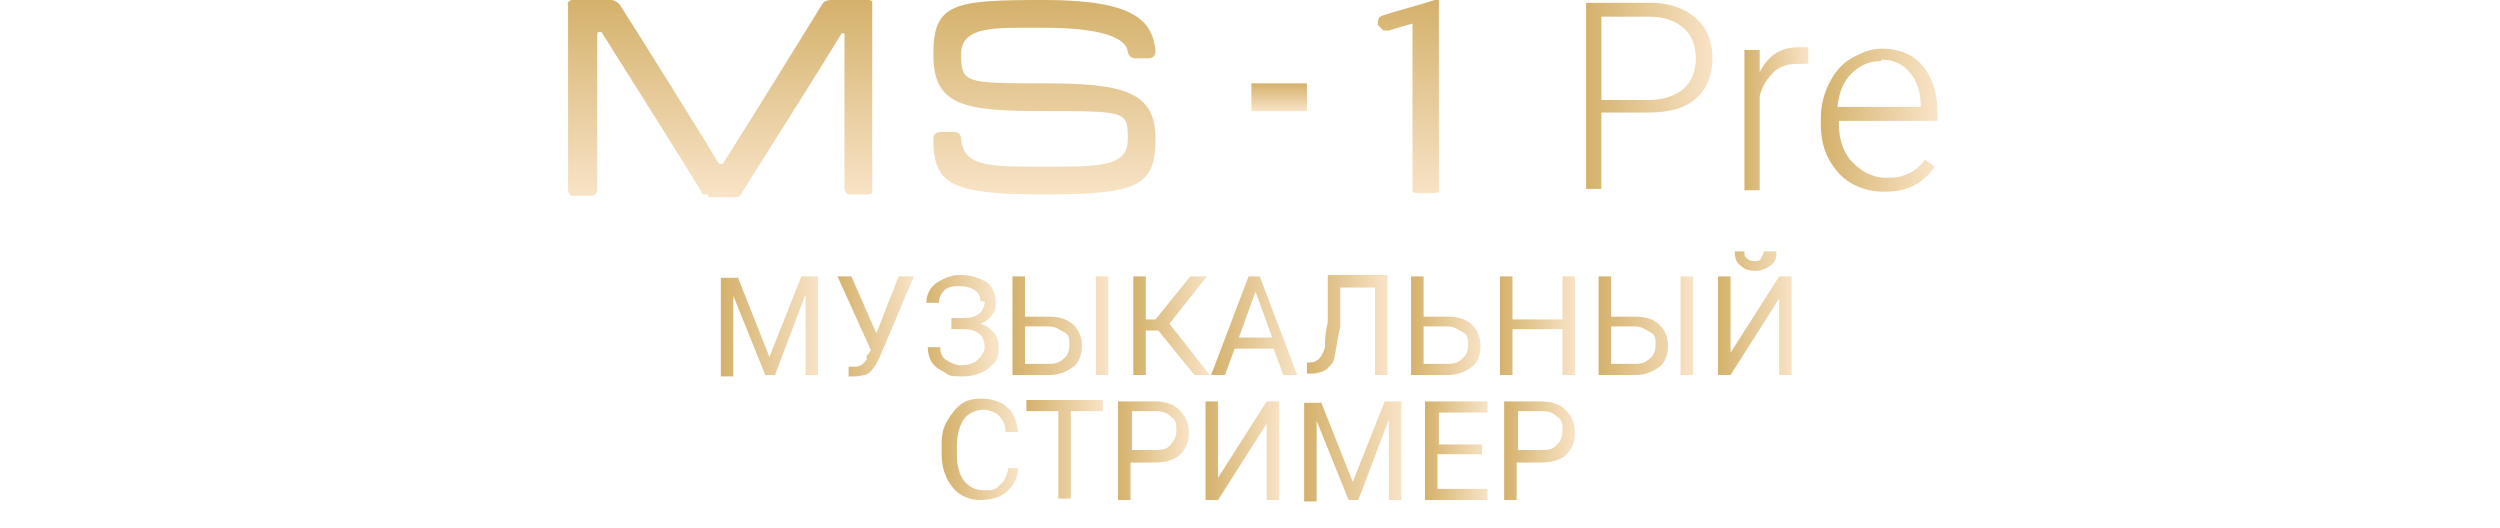 <?xml version="1.0" encoding="UTF-8"?>
<svg id="_Слой_1" data-name=" Слой 1" xmlns="http://www.w3.org/2000/svg" version="1.1" xmlns:xlink="http://www.w3.org/1999/xlink" width="180" viewBox="0 0 130 38">
  <defs>
    <style>
      .cls-1 {
        fill: url(#_Безымянный_градиент_3);
      }

      .cls-1, .cls-2, .cls-3, .cls-4, .cls-5, .cls-6, .cls-7, .cls-8, .cls-9, .cls-10, .cls-11, .cls-12, .cls-13, .cls-14, .cls-15, .cls-16, .cls-17, .cls-18, .cls-19, .cls-20, .cls-21, .cls-22, .cls-23, .cls-24, .cls-25 {
        stroke-width: 0px;
      }

      .cls-1, .cls-25 {
        fill-rule: evenodd;
      }

      .cls-2 {
        fill: url(#_Безымянный_градиент_12);
      }

      .cls-3 {
        fill: url(#_Безымянный_градиент_2);
      }

      .cls-4 {
        fill: url(#_Безымянный_градиент-4);
      }

      .cls-5 {
        fill: url(#_Безымянный_градиент);
      }

      .cls-6 {
        fill: url(#_Безымянный_градиент_9);
      }

      .cls-7 {
        fill: url(#_Безымянный_градиент_21);
      }

      .cls-8 {
        fill: url(#_Безымянный_градиент_18);
      }

      .cls-9 {
        fill: url(#_Безымянный_градиент_8);
      }

      .cls-10 {
        fill: url(#_Безымянный_градиент_16);
      }

      .cls-11 {
        fill: url(#_Безымянный_градиент_13);
      }

      .cls-12 {
        fill: url(#_Безымянный_градиент-3);
      }

      .cls-13 {
        fill: url(#_Безымянный_градиент_10);
      }

      .cls-14 {
        fill: url(#_Безымянный_градиент_22);
      }

      .cls-15 {
        fill: url(#_Безымянный_градиент_5);
      }

      .cls-16 {
        fill: url(#_Безымянный_градиент_6);
      }

      .cls-17 {
        fill: url(#_Безымянный_градиент_17);
      }

      .cls-18 {
        fill: url(#_Безымянный_градиент_14);
      }

      .cls-19 {
        fill: url(#_Безымянный_градиент_20);
      }

      .cls-20 {
        fill: url(#_Безымянный_градиент_15);
      }

      .cls-21 {
        fill: url(#_Безымянный_градиент-2);
      }

      .cls-22 {
        fill: url(#_Безымянный_градиент_7);
      }

      .cls-23 {
        fill: url(#_Безымянный_градиент_19);
      }

      .cls-24 {
        fill: url(#_Безымянный_градиент_11);
      }

      .cls-25 {
        fill: url(#_Безымянный_градиент_4);
      }
    </style>
    <linearGradient id="_Безымянный_градиент" data-name="Безымянный градиент" x1="31.2" y1="-135.4" x2="31.2" y2="-149.4" gradientTransform="translate(19 -135.4) scale(1 -1)" gradientUnits="userSpaceOnUse">
      <stop offset="0" stop-color="#d4b16b"/>
      <stop offset="1" stop-color="#f8e3c6"/>
    </linearGradient>
    <linearGradient id="_Безымянный_градиент_2" data-name="Безымянный градиент 2" x1="48.1" y1="-141.4" x2="48.1" y2="-143.4" gradientTransform="translate(19 -135.4) scale(1 -1)" gradientUnits="userSpaceOnUse">
      <stop offset="0" stop-color="#d4b16b"/>
      <stop offset="1" stop-color="#f8e3c6"/>
    </linearGradient>
    <linearGradient id="_Безымянный_градиент_3" data-name="Безымянный градиент 3" x1="7.8" y1="-135.4" x2="7.8" y2="-149.4" gradientTransform="translate(19 -135.4) scale(1 -1)" gradientUnits="userSpaceOnUse">
      <stop offset="0" stop-color="#d4b16b"/>
      <stop offset="1" stop-color="#f8e3c6"/>
    </linearGradient>
    <linearGradient id="_Безымянный_градиент_4" data-name="Безымянный градиент 4" x1="57.4" y1="-135.4" x2="57.4" y2="-149.4" gradientTransform="translate(19 -135.4) scale(1 -1)" gradientUnits="userSpaceOnUse">
      <stop offset="0" stop-color="#d4b16b"/>
      <stop offset="1" stop-color="#f8e3c6"/>
    </linearGradient>
    <linearGradient id="_Безымянный_градиент_5" data-name="Безымянный градиент 5" x1="7.9" y1="15.1" x2="15" y2="15.1" gradientTransform="translate(19 38.6) scale(1 -1)" gradientUnits="userSpaceOnUse">
      <stop offset="0" stop-color="#d4b16b"/>
      <stop offset="1" stop-color="#f8e3c6"/>
    </linearGradient>
    <linearGradient id="_Безымянный_градиент_6" data-name="Безымянный градиент 6" x1="16.2" y1="15.1" x2="21.8" y2="15.1" gradientTransform="translate(19 38.6) scale(1 -1)" gradientUnits="userSpaceOnUse">
      <stop offset="0" stop-color="#d4b16b"/>
      <stop offset="1" stop-color="#f8e3c6"/>
    </linearGradient>
    <linearGradient id="_Безымянный_градиент_7" data-name="Безымянный градиент 7" x1="22.5" y1="15.1" x2="27.6" y2="15.1" gradientTransform="translate(19 38.6) scale(1 -1)" gradientUnits="userSpaceOnUse">
      <stop offset="0" stop-color="#d4b16b"/>
      <stop offset="1" stop-color="#f8e3c6"/>
    </linearGradient>
    <linearGradient id="_Безымянный_градиент_8" data-name="Безымянный градиент 8" x1="28.9" y1="15.1" x2="35.8" y2="15.1" gradientTransform="translate(19 38.6) scale(1 -1)" gradientUnits="userSpaceOnUse">
      <stop offset="0" stop-color="#d4b16b"/>
      <stop offset="1" stop-color="#f8e3c6"/>
    </linearGradient>
    <linearGradient id="_Безымянный_градиент_9" data-name="Безымянный градиент 9" x1="37.6" y1="15.1" x2="43.1" y2="15.1" gradientTransform="translate(19 38.6) scale(1 -1)" gradientUnits="userSpaceOnUse">
      <stop offset="0" stop-color="#d4b16b"/>
      <stop offset="1" stop-color="#f8e3c6"/>
    </linearGradient>
    <linearGradient id="_Безымянный_градиент_10" data-name="Безымянный градиент 10" x1="43.2" y1="15.1" x2="49.5" y2="15.1" gradientTransform="translate(19 38.6) scale(1 -1)" gradientUnits="userSpaceOnUse">
      <stop offset="0" stop-color="#d4b16b"/>
      <stop offset="1" stop-color="#f8e3c6"/>
    </linearGradient>
    <linearGradient id="_Безымянный_градиент_11" data-name="Безымянный градиент 11" x1="49.9" y1="15.2" x2="55.9" y2="15.2" gradientTransform="translate(19 38.6) scale(1 -1)" gradientUnits="userSpaceOnUse">
      <stop offset="0" stop-color="#d4b16b"/>
      <stop offset="1" stop-color="#f8e3c6"/>
    </linearGradient>
    <linearGradient id="_Безымянный_градиент_12" data-name="Безымянный градиент 12" x1="57.6" y1="15.1" x2="62.7" y2="15.1" gradientTransform="translate(19 38.6) scale(1 -1)" gradientUnits="userSpaceOnUse">
      <stop offset="0" stop-color="#d4b16b"/>
      <stop offset="1" stop-color="#f8e3c6"/>
    </linearGradient>
    <linearGradient id="_Безымянный_градиент_13" data-name="Безымянный градиент 13" x1="63.9" y1="15.1" x2="69.4" y2="15.1" gradientTransform="translate(19 38.6) scale(1 -1)" gradientUnits="userSpaceOnUse">
      <stop offset="0" stop-color="#d4b16b"/>
      <stop offset="1" stop-color="#f8e3c6"/>
    </linearGradient>
    <linearGradient id="_Безымянный_градиент_14" data-name="Безымянный градиент 14" x1="71.1" y1="15.1" x2="77.9" y2="15.1" gradientTransform="translate(19 38.6) scale(1 -1)" gradientUnits="userSpaceOnUse">
      <stop offset="0" stop-color="#d4b16b"/>
      <stop offset="1" stop-color="#f8e3c6"/>
    </linearGradient>
    <linearGradient id="_Безымянный_градиент_15" data-name="Безымянный градиент 15" x1="79.7" y1="16" x2="85.1" y2="16" gradientTransform="translate(19 38.6) scale(1 -1)" gradientUnits="userSpaceOnUse">
      <stop offset="0" stop-color="#d4b16b"/>
      <stop offset="1" stop-color="#f8e3c6"/>
    </linearGradient>
    <linearGradient id="_Безымянный_градиент_16" data-name="Безымянный градиент 16" x1="23.9" y1="6.2" x2="29.3" y2="6.2" gradientTransform="translate(19 38.6) scale(1 -1)" gradientUnits="userSpaceOnUse">
      <stop offset="0" stop-color="#d4b16b"/>
      <stop offset="1" stop-color="#f8e3c6"/>
    </linearGradient>
    <linearGradient id="_Безымянный_градиент_17" data-name="Безымянный градиент 17" x1="29.9" y1="6.2" x2="35.4" y2="6.2" gradientTransform="translate(19 38.6) scale(1 -1)" gradientUnits="userSpaceOnUse">
      <stop offset="0" stop-color="#d4b16b"/>
      <stop offset="1" stop-color="#f8e3c6"/>
    </linearGradient>
    <linearGradient id="_Безымянный_градиент_18" data-name="Безымянный градиент 18" x1="36.4" y1="6.1" x2="41.6" y2="6.1" gradientTransform="translate(19 38.6) scale(1 -1)" gradientUnits="userSpaceOnUse">
      <stop offset="0" stop-color="#d4b16b"/>
      <stop offset="1" stop-color="#f8e3c6"/>
    </linearGradient>
    <linearGradient id="_Безымянный_градиент_19" data-name="Безымянный градиент 19" x1="42.8" y1="6.1" x2="48.2" y2="6.1" gradientTransform="translate(19 38.6) scale(1 -1)" gradientUnits="userSpaceOnUse">
      <stop offset="0" stop-color="#d4b16b"/>
      <stop offset="1" stop-color="#f8e3c6"/>
    </linearGradient>
    <linearGradient id="_Безымянный_градиент_20" data-name="Безымянный градиент 20" x1="49.9" y1="6.1" x2="57" y2="6.1" gradientTransform="translate(19 38.6) scale(1 -1)" gradientUnits="userSpaceOnUse">
      <stop offset="0" stop-color="#d4b16b"/>
      <stop offset="1" stop-color="#f8e3c6"/>
    </linearGradient>
    <linearGradient id="_Безымянный_градиент_21" data-name="Безымянный градиент 21" x1="58.6" y1="6.1" x2="63.1" y2="6.1" gradientTransform="translate(19 38.6) scale(1 -1)" gradientUnits="userSpaceOnUse">
      <stop offset="0" stop-color="#d4b16b"/>
      <stop offset="1" stop-color="#f8e3c6"/>
    </linearGradient>
    <linearGradient id="_Безымянный_градиент_22" data-name="Безымянный градиент 22" x1="64.3" y1="6.1" x2="69.4" y2="6.1" gradientTransform="translate(19 38.6) scale(1 -1)" gradientUnits="userSpaceOnUse">
      <stop offset="0" stop-color="#d4b16b"/>
      <stop offset="1" stop-color="#f8e3c6"/>
    </linearGradient>
    <linearGradient id="_Безымянный_градиент-2" data-name="Безымянный градиент" x1="89.2" y1="6.9" x2="98.3" y2="6.9" gradientTransform="matrix(1,0,0,1,0,0)" xlink:href="#_Безымянный_градиент"/>
    <linearGradient id="_Безымянный_градиент-3" data-name="Безымянный градиент" x1="100.5" y1="8.5" x2="105.2" y2="8.5" gradientTransform="matrix(1,0,0,1,0,0)" xlink:href="#_Безымянный_градиент"/>
    <linearGradient id="_Безымянный_градиент-4" data-name="Безымянный градиент" x1="106.1" y1="8.6" x2="114.3" y2="8.6" gradientTransform="matrix(1,0,0,1,0,0)" xlink:href="#_Безымянный_градиент"/>
  </defs>
  <path class="cls-5" d="M56.7,4.2h1c.3,0,.5-.2.5-.5C58,1.5,56.7,0,50.2,0s-8,.2-8,3.9,2.1,4.1,8,4.1,6,0,6,2-1.9,2-6,2-5.8,0-6-2c0-.3-.2-.5-.5-.5h-1c-.3,0-.5.2-.5.5,0,3.3,1.3,4,8,4s8-.6,8-4-2.3-4-8-4-6,0-6-2.1,2.6-1.9,6-1.9,5.8.5,6,1.7c0,.3.3.5.5.5Z"/>
  <path class="cls-3" d="M69.1,6h-4v2h4v-2Z"/>
  <path class="cls-1" d="M25.9,14c-.2,0-.4,0-.4-.2-.9-1.5-5.8-9.3-7.2-11.5h-.2s-.1,0-.1.2v11.2c0,.2-.2.4-.4.4h-1.3c-.1,0-.2,0-.3-.1,0,0-.1-.2-.1-.3V.4C15.8.2,16,0,16.2,0h2.8c.2,0,.4.1.6.3,1.1,1.7,6.1,9.7,7.1,11.4,0,0,.1.1.2.1s.2,0,.2-.1c1.1-1.7,6-9.6,7.1-11.4C34.3.1,34.6,0,34.8,0h2.7C37.6,0,37.7,0,37.8.1v13.8s-.2.1-.3.1h-1.3c-.2,0-.4-.2-.4-.4V2.4h-.2c-1.2,2-6.2,9.9-7.2,11.5,0,.2-.3.3-.5.3h-2,.1v-.2Z"/>
  <path class="cls-25" d="M74.2,1.8c0-.3,0-.6.4-.7C75.5.8,77.4.3,78.3,0h.3v13.8s-.2.1-.3.1h-1.3s-.2,0-.3-.1V1.7s-1.1.3-1.7.5h-.4s-.2-.2-.3-.3h0Z"/>
  <g>
    <path class="cls-15" d="M28.1,19.9l2.3,5.8,2.3-5.8h1.2v7.1h-.9v-5.8l-2.2,5.8h-.7l-2.3-5.7v5.8h-.9v-7.1h1.2,0Z"/>
    <path class="cls-16" d="M38.1,24l1.6-4.1h1.1l-2.5,5.9c-.2.4-.3.6-.5.8-.1.2-.3.3-.5.4-.2,0-.4.1-.7.1h-.5v-.7h.5c.3,0,.6-.2.8-.5v-.3c.1,0,.3-.4.3-.4l-2.4-5.3h1s1.8,4.1,1.8,4.1Z"/>
    <path class="cls-22" d="M45.6,21.8c0-.4-.1-.7-.4-.9s-.7-.3-1.2-.3-.8.1-1,.3-.4.5-.4.9h-.9c0-.4.1-.7.3-1s.5-.5.9-.7.8-.3,1.2-.3c.8,0,1.4.2,1.9.5s.7.9.7,1.5-.1.6-.3.9c-.2.3-.5.5-.8.6.8.3,1.3.8,1.3,1.7s-.2,1.1-.7,1.5-1.1.6-1.9.6-.9,0-1.3-.3c-.4-.2-.7-.4-.9-.7s-.3-.7-.3-1.1h.9c0,.4.1.7.4.9s.7.4,1.1.4.9-.1,1.2-.4.5-.6.5-.9c0-.8-.5-1.3-1.5-1.3h-.9v-.8h.9c.5,0,.8-.1,1.1-.3.2-.2.4-.5.4-.9h-.3Z"/>
    <path class="cls-9" d="M48.8,22.8h1.8c.7,0,1.3.2,1.7.6s.6.9.6,1.5-.2,1.2-.6,1.5-1,.6-1.7.6h-2.7v-7.1h.9s0,2.9,0,2.9ZM48.8,23.5v2.7h1.7c.5,0,.8-.1,1.1-.4.3-.2.4-.6.4-1s0-.7-.4-.9-.6-.4-1.1-.4h-1.8.1ZM54.8,27h-.9v-7.1h.9v7.1Z"/>
    <path class="cls-6" d="M58.4,23.8h-.9v3.2h-.9v-7.1h.9v3.1h.7l2.5-3.1h1.2l-2.7,3.4,2.9,3.7h-1.1s-2.6-3.2-2.6-3.2Z"/>
    <path class="cls-13" d="M66.9,25.1h-3l-.7,1.9h-1l2.7-7.1h.8l2.7,7.1h-1l-.7-1.9h.2ZM64.2,24.3h2.4l-1.2-3.3-1.2,3.3Z"/>
    <path class="cls-24" d="M74.9,19.9v7.1h-.9v-6.3h-2.5v2.8c-.2.9-.3,1.7-.4,2.1,0,.5-.4.8-.6,1-.3.2-.7.3-1.1.3h-.3v-.8h.2c.3,0,.5-.1.7-.3.2-.2.3-.5.4-.8,0-.4,0-1,.2-1.8v-3.4h4.5-.2Z"/>
    <path class="cls-2" d="M77.5,22.8h1.8c.7,0,1.3.2,1.7.6s.6.9.6,1.5-.2,1.2-.6,1.5-1,.6-1.7.6h-2.7v-7.1h.9v2.9ZM77.5,23.5v2.7h1.7c.5,0,.8-.1,1.1-.4.3-.2.4-.6.4-1s0-.7-.4-.9-.6-.4-1.1-.4h-1.8,0Z"/>
    <path class="cls-11" d="M88.4,27h-.9v-3.3h-3.6v3.3h-.9v-7.1h.9v3.1h3.6v-3.1h.9v7.1Z"/>
    <path class="cls-18" d="M91,22.8h1.8c.7,0,1.3.2,1.7.6.4.4.6.9.6,1.5s-.2,1.2-.6,1.5-1,.6-1.7.6h-2.7v-7.1h.9s0,2.9,0,2.9ZM91,23.5v2.7h1.7c.5,0,.8-.1,1.1-.4.3-.2.4-.6.4-1s0-.7-.4-.9-.6-.4-1.1-.4h-1.8.1ZM96.9,27h-.9v-7.1h.9v7.1Z"/>
    <path class="cls-20" d="M103.1,19.9h.9v7.1h-.9v-5.5l-3.5,5.5h-.9v-7.1h.9v5.5l3.5-5.5ZM102.9,18.1c0,.4,0,.7-.4,1-.3.2-.6.4-1.1.4s-.8-.1-1.1-.4c-.3-.2-.4-.6-.4-1h.7c0,.2,0,.4.2.5,0,.1.3.2.5.2s.4,0,.5-.2c0-.1.2-.3.2-.5h.9Z"/>
    <path class="cls-10" d="M48.3,33.7c0,.8-.4,1.3-.8,1.7-.5.4-1.1.6-1.9.6s-1.5-.3-2-.9-.8-1.4-.8-2.4v-.7c0-.7.1-1.2.4-1.7s.6-.9,1-1.2c.4-.3.9-.4,1.5-.4s1.4.2,1.8.6c.5.4.7,1,.8,1.8h-.9c0-.6-.3-1-.5-1.2s-.7-.4-1.1-.4-1.1.2-1.4.7c-.3.4-.5,1.1-.5,1.9v.7c0,.8.2,1.4.5,1.8s.8.7,1.4.7.9,0,1.2-.4c.3-.2.5-.6.6-1.2h.9-.2Z"/>
    <path class="cls-17" d="M54.4,29.6h-2.3v6.3h-.9v-6.3h-2.3v-.8h5.5s0,.8,0,.8Z"/>
    <path class="cls-8" d="M56.4,33.2v2.8h-.9v-7.1h2.6c.8,0,1.4.2,1.8.6s.7.9.7,1.6-.2,1.2-.6,1.6c-.4.4-1,.6-1.9.6h-1.7,0ZM56.4,32.4h1.7c.5,0,.9,0,1.2-.4s.4-.6.4-1,0-.8-.4-1c-.3-.3-.6-.4-1.1-.4h-1.7v2.8h-.1Z"/>
    <path class="cls-23" d="M66.2,28.9h.9v7.1h-.9v-5.5l-3.5,5.5h-.9v-7.1h.9v5.5s3.5-5.5,3.5-5.5Z"/>
    <path class="cls-19" d="M70.1,28.9l2.3,5.8,2.3-5.8h1.2v7.1h-.9v-5.8l-2.2,5.8h-.7l-2.3-5.7v5.8h-.9v-7.1h1.2Z"/>
    <path class="cls-7" d="M81.6,32.7h-3.1v2.5h3.6v.8h-4.5v-7.1h4.5v.8h-3.5v2.3h3.1v.8h0Z"/>
    <path class="cls-14" d="M84.2,33.2v2.8h-.9v-7.1h2.6c.8,0,1.4.2,1.8.6s.7.9.7,1.6-.2,1.2-.6,1.6-1,.6-1.9.6h-1.7ZM84.2,32.4h1.7c.5,0,.9,0,1.2-.4.3-.2.4-.6.4-1s0-.8-.4-1c-.3-.3-.6-.4-1.1-.4h-1.7v2.8h0Z"/>
  </g>
  <g>
    <path class="cls-21" d="M90.3,8.1v5.5h-1.1V.2h4.6c1.4,0,2.5.4,3.3,1.1s1.2,1.7,1.2,2.9-.4,2.2-1.2,2.9-1.9,1-3.4,1h-3.4ZM90.3,7.2h3.4c1.1,0,1.9-.3,2.5-.8.6-.5.9-1.3.9-2.2s-.3-1.7-.9-2.2-1.4-.8-2.4-.8h-3.5v6Z"/>
    <path class="cls-12" d="M105.1,4.6c-.2,0-.5,0-.7,0-.7,0-1.3.2-1.7.6s-.8.9-1,1.7v6.8h-1.1V3.6h1.1v1.6c.6-1.2,1.5-1.8,2.8-1.8s.5,0,.7.1v1Z"/>
    <path class="cls-4" d="M110.6,13.8c-.8,0-1.6-.2-2.3-.6s-1.2-1-1.6-1.7-.6-1.6-.6-2.5v-.4c0-1,.2-1.8.6-2.6s.9-1.4,1.6-1.8,1.4-.7,2.2-.7c1.2,0,2.2.4,2.9,1.2s1.1,2,1.1,3.4v.6h-7.1v.2c0,1.1.3,2.1,1,2.8s1.5,1.1,2.4,1.1,1.1-.1,1.6-.3.9-.6,1.2-1l.7.5c-.8,1.2-2,1.8-3.5,1.8ZM110.4,4.4c-.8,0-1.5.3-2.1.9s-.9,1.4-1,2.4h6c0-1.1-.3-1.9-.8-2.5s-1.2-.9-2-.9Z"/>
  </g>
</svg>